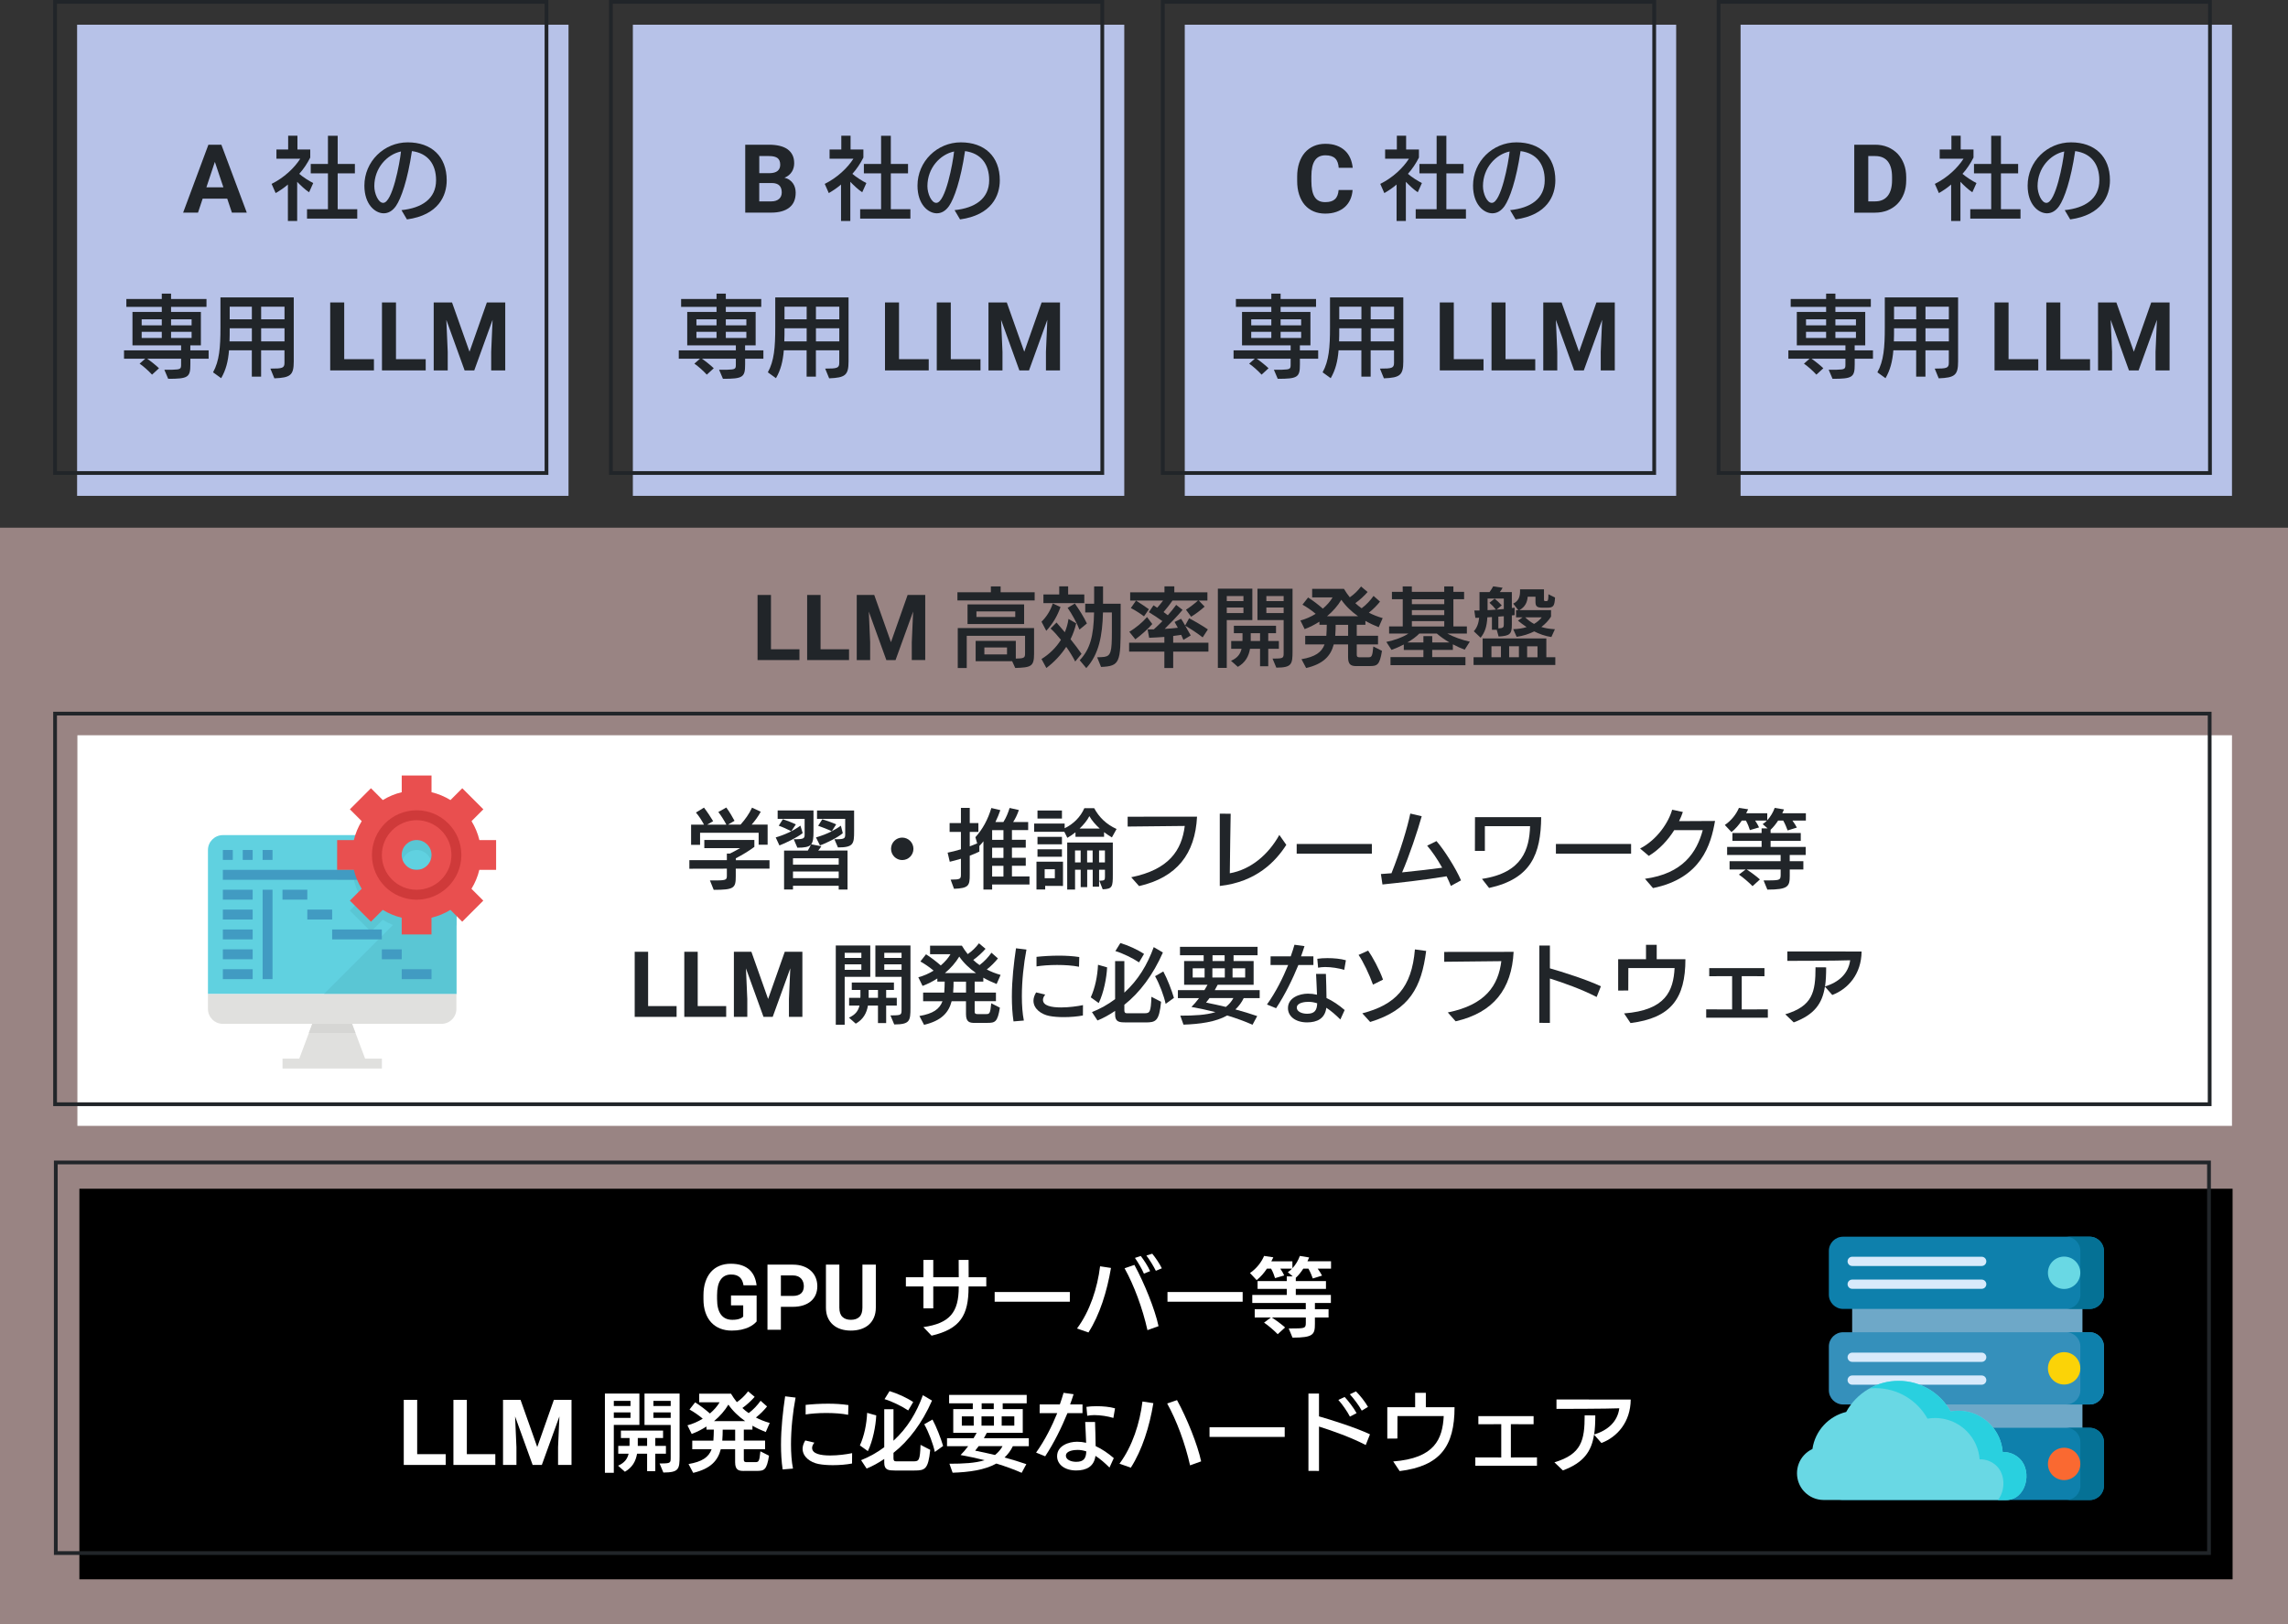 <?xml version="1.0" encoding="UTF-8"?>
<svg id="a" data-name="レイヤー 1" xmlns="http://www.w3.org/2000/svg" width="609" height="432.5" viewBox="0 0 609 432.5">
  <rect x="0" y="0" width="609" height="432.5" fill="#333333" stroke="none"/>
  <defs>
    <style>
      .b {
        fill: #60d1e0;
      }

      .c {
        fill: #fff;
      }

      .d {
        fill: #d6d6d4;
      }

      .e {
        fill: #212529;
      }

      .f {
        fill: none;
        stroke: #212529;
        stroke-miterlimit: 10;
      }

      .g {
        fill: #b7c2e8;
      }

      .h {
        fill: #d8eafb;
      }

      .i {
        fill: #5ac6d4;
      }

      .j {
        fill: #69d8e4;
      }

      .k {
        fill: #057195;
      }

      .l {
        fill: #fbd307;
      }

      .m {
        fill: #29d0df;
      }

      .n {
        fill: #cf3a3a;
      }

      .o {
        fill: #419bc2;
      }

      .p {
        fill: #3590bb;
      }

      .q {
        fill: #fa6931;
      }

      .r {
        fill: #0e80ac;
      }

      .s {
        fill: #e0e0de;
      }

      .t {
        fill: #e94f4f;
      }

      .u {
        fill: #ffd6d4;
        opacity: .5;
      }

      .v {
        fill: #6ea8c8;
      }
    </style>
  </defs>
  <rect class="u" y="140.5" width="609" height="292"/>
  <rect x="21.13" y="316.5" width="573.12" height="104"/>
  <rect class="f" x="14.85" y="309.5" width="573.12" height="104"/>
  <rect class="c" x="20.6" y="195.76" width="573.49" height="104"/>
  <rect class="f" x="14.66" y="190" width="573.49" height="104"/>
  <rect class="g" x="20.52" y="6.58" width="130.8" height="125.44"/>
  <rect class="f" x="14.66" y=".5" width="130.8" height="125.44"/>
  <rect class="g" x="168.45" y="6.58" width="130.8" height="125.44"/>
  <rect class="f" x="162.6" y=".5" width="130.8" height="125.44"/>
  <rect class="g" x="315.35" y="6.58" width="130.8" height="125.44"/>
  <rect class="f" x="309.5" y=".5" width="130.8" height="125.44"/>
  <rect class="g" x="463.29" y="6.58" width="130.8" height="125.44"/>
  <rect class="f" x="457.43" y=".5" width="130.8" height="125.44"/>
  <g>
    <path class="e" d="M60.47,52.89h-6.53l-1.24,3.73h-3.96l6.73-18.09h3.45l6.77,18.09h-3.96l-1.25-3.73Zm-5.53-3.02h4.52l-2.27-6.77-2.25,6.77Z"/>
    <path class="e" d="M76.63,58.83v-9.7c-1.03,.89-2.06,1.58-3.26,2.28l-1.08-2.45c3.31-1.63,6.07-4.25,7.63-6.7h-6.34v-2.45h3.12v-3.67h2.47v3.67h3.41v2.14c-.79,1.56-1.75,3.02-2.93,4.34,1.1,.94,2.59,1.87,3.72,2.45l-1.1,2.45c-1.06-.7-2.23-1.8-3.17-2.78v10.42h-2.47Zm5.09-.62v-2.5h5.57v-9.55h-4.58v-2.5h4.58v-7.51h2.59v7.51h4.58v2.5h-4.58v9.55h5.21v2.5h-13.37Z"/>
    <path class="e" d="M106.85,55.95c5.42-.55,9.22-3.02,9.22-7.97,0-4.25-2.16-7.18-6.43-7.75-1.15,7.78-2.9,12.67-4.25,14.62-.91,1.3-2.02,1.94-3.26,1.94-2.26,0-5.14-2.33-5.14-7.37,0-6.43,5.23-11.52,11.54-11.52s10.37,3.74,10.37,10.1c0,4.08-2.16,9.26-10.58,10.42l-1.46-2.47Zm-4.85-1.94c2.45,0,4.42-10.66,4.73-13.68-3.72,.79-7.1,4.39-7.1,9.24,0,1.99,1.08,4.44,2.33,4.44h.05Z"/>
    <path class="e" d="M50.67,95.5v1.54c0,3.41-.6,3.82-5.9,3.82l-1.03-2.42h2.16c2.18-.05,2.3-.24,2.3-1.37v-1.56h-9.02c1.1,.77,2.38,1.8,3.14,2.54l-1.85,1.7c-.98-1.06-2.23-2.18-3.31-2.93l1.51-1.32h-5.66v-2.21h15.19v-1.34h-12.94v-8.9h7.8v-1.34h-9.43v-2.11h9.43v-1.42h2.47v1.42h9.43v2.11h-9.43v1.34h7.94v8.9h-2.81v1.34h4.87v2.21h-4.87Zm-7.61-10.49h-5.35v1.61h5.35v-1.61Zm0,3.34h-5.35v1.63h5.35v-1.63Zm7.94-3.34h-5.47v1.61h5.47v-1.61Zm0,3.34h-5.47v1.63h5.47v-1.63Z"/>
    <path class="e" d="M71.98,98.14c3.12,0,3.74-.12,3.74-1.51v-3.36h-6.22v7.01h-2.47v-7.01h-6.07c-.24,2.93-.82,5.23-2.09,7.42l-2.16-1.56c1.68-3.05,1.97-6.6,1.97-11.98v-7.97h19.51v17.04c0,3.67-.86,4.34-5.16,4.51l-1.06-2.59Zm-4.94-10.73h-5.9c0,1.25,0,2.4-.05,3.48h5.95v-3.48Zm0-5.76h-5.9v3.36h5.9v-3.36Zm8.69,0h-6.22v3.36h6.22v-3.36Zm0,5.76h-6.22v3.48h6.22v-3.48Z"/>
    <path class="e" d="M91.62,95.63h7.91v2.99h-11.64v-18.09h3.73v15.09Z"/>
    <path class="e" d="M105.4,95.63h7.91v2.99h-11.64v-18.09h3.73v15.09Z"/>
    <path class="e" d="M120.32,80.53l4.65,13.12,4.62-13.12h4.89v18.09h-3.74v-4.94l.37-8.53-4.88,13.48h-2.56l-4.87-13.47,.37,8.52v4.94h-3.73v-18.09h4.87Z"/>
  </g>
  <g>
    <path class="e" d="M493.55,56.62v-18.09h5.56c1.22,0,2.33,.21,3.35,.63,1.01,.42,1.88,1.01,2.61,1.76,.72,.76,1.29,1.67,1.7,2.73,.41,1.06,.61,2.24,.61,3.53v.82c0,1.29-.2,2.47-.6,3.52-.4,1.06-.97,1.96-1.7,2.72-.73,.76-1.61,1.34-2.63,1.76-1.02,.41-2.14,.62-3.37,.62h-5.53Zm3.73-15.07v12.07h1.8c1.47,0,2.6-.49,3.37-1.46,.77-.97,1.16-2.36,1.16-4.17v-.84c0-1.84-.38-3.23-1.14-4.18s-1.88-1.42-3.34-1.42h-1.84Z"/>
    <path class="e" d="M519.34,58.83v-9.7c-1.03,.89-2.06,1.58-3.26,2.28l-1.08-2.45c3.31-1.63,6.07-4.25,7.63-6.7h-6.34v-2.45h3.12v-3.67h2.47v3.67h3.41v2.14c-.79,1.56-1.75,3.02-2.93,4.34,1.1,.94,2.59,1.87,3.72,2.45l-1.1,2.45c-1.06-.7-2.23-1.8-3.17-2.78v10.42h-2.47Zm5.09-.62v-2.5h5.57v-9.55h-4.58v-2.5h4.58v-7.51h2.59v7.51h4.58v2.5h-4.58v9.55h5.21v2.5h-13.37Z"/>
    <path class="e" d="M549.56,55.95c5.42-.55,9.22-3.02,9.22-7.97,0-4.25-2.16-7.18-6.43-7.75-1.15,7.78-2.9,12.67-4.25,14.62-.91,1.3-2.02,1.94-3.26,1.94-2.26,0-5.14-2.33-5.14-7.37,0-6.43,5.23-11.52,11.54-11.52s10.37,3.74,10.37,10.1c0,4.08-2.16,9.26-10.58,10.42l-1.46-2.47Zm-4.85-1.94c2.45,0,4.42-10.66,4.73-13.68-3.72,.79-7.1,4.39-7.1,9.24,0,1.99,1.08,4.44,2.33,4.44h.05Z"/>
    <path class="e" d="M493.67,95.5v1.54c0,3.41-.6,3.82-5.9,3.82l-1.03-2.42h2.16c2.18-.05,2.3-.24,2.3-1.37v-1.56h-9.02c1.1,.77,2.38,1.8,3.14,2.54l-1.85,1.7c-.98-1.06-2.23-2.18-3.31-2.93l1.51-1.32h-5.66v-2.21h15.19v-1.34h-12.94v-8.9h7.8v-1.34h-9.43v-2.11h9.43v-1.42h2.47v1.42h9.43v2.11h-9.43v1.34h7.94v8.9h-2.81v1.34h4.87v2.21h-4.87Zm-7.61-10.49h-5.35v1.61h5.35v-1.61Zm0,3.34h-5.35v1.63h5.35v-1.63Zm7.94-3.34h-5.47v1.61h5.47v-1.61Zm0,3.34h-5.47v1.63h5.47v-1.63Z"/>
    <path class="e" d="M514.98,98.14c3.12,0,3.74-.12,3.74-1.51v-3.36h-6.22v7.01h-2.47v-7.01h-6.07c-.24,2.93-.82,5.23-2.09,7.42l-2.16-1.56c1.68-3.05,1.97-6.6,1.97-11.98v-7.97h19.51v17.04c0,3.67-.86,4.34-5.16,4.51l-1.06-2.59Zm-4.94-10.73h-5.9c0,1.25,0,2.4-.05,3.48h5.95v-3.48Zm0-5.76h-5.9v3.36h5.9v-3.36Zm8.69,0h-6.22v3.36h6.22v-3.36Zm0,5.76h-6.22v3.48h6.22v-3.48Z"/>
    <path class="e" d="M534.62,95.63h7.91v2.99h-11.64v-18.09h3.73v15.09Z"/>
    <path class="e" d="M548.4,95.63h7.91v2.99h-11.64v-18.09h3.73v15.09Z"/>
    <path class="e" d="M563.32,80.53l4.65,13.12,4.62-13.12h4.89v18.09h-3.74v-4.94l.37-8.53-4.88,13.48h-2.56l-4.87-13.47,.37,8.52v4.94h-3.73v-18.09h4.87Z"/>
  </g>
  <g>
    <path class="e" d="M360.02,50.6c-.07,.92-.27,1.76-.62,2.53-.35,.77-.83,1.43-1.44,1.98-.61,.55-1.36,.98-2.23,1.29-.87,.31-1.87,.47-2.99,.47s-2.2-.2-3.12-.6c-.92-.4-1.71-.98-2.35-1.73-.64-.75-1.13-1.67-1.48-2.74s-.52-2.28-.52-3.61v-1.19c0-1.33,.18-2.54,.53-3.61,.36-1.08,.86-1.99,1.51-2.75,.65-.75,1.44-1.33,2.37-1.74,.93-.41,1.96-.61,3.11-.61s2.12,.16,2.99,.48c.87,.32,1.6,.76,2.21,1.33s1.08,1.24,1.42,2.03c.34,.78,.55,1.63,.65,2.55h-3.73c-.04-.54-.13-1.01-.28-1.43s-.35-.76-.63-1.04c-.27-.28-.62-.49-1.06-.64-.43-.14-.95-.22-1.57-.22-1.26,0-2.2,.46-2.81,1.37-.62,.92-.93,2.33-.93,4.25v1.22c0,.94,.07,1.76,.21,2.46,.14,.7,.35,1.29,.65,1.76,.29,.47,.67,.83,1.14,1.06,.47,.24,1.03,.35,1.7,.35,.59,0,1.1-.07,1.52-.2,.43-.13,.78-.33,1.07-.6,.29-.27,.51-.61,.66-1.01,.16-.41,.26-.88,.3-1.42h3.73Z"/>
    <path class="e" d="M371.73,58.83v-9.7c-1.03,.89-2.06,1.58-3.26,2.28l-1.08-2.45c3.31-1.63,6.07-4.25,7.63-6.7h-6.34v-2.45h3.12v-3.67h2.47v3.67h3.41v2.14c-.79,1.56-1.75,3.02-2.93,4.34,1.1,.94,2.59,1.87,3.72,2.45l-1.1,2.45c-1.06-.7-2.23-1.8-3.17-2.78v10.42h-2.47Zm5.09-.62v-2.5h5.57v-9.55h-4.58v-2.5h4.58v-7.51h2.59v7.51h4.58v2.5h-4.58v9.55h5.21v2.5h-13.37Z"/>
    <path class="e" d="M401.94,55.95c5.42-.55,9.22-3.02,9.22-7.97,0-4.25-2.16-7.18-6.43-7.75-1.15,7.78-2.9,12.67-4.25,14.62-.91,1.3-2.02,1.94-3.26,1.94-2.26,0-5.14-2.33-5.14-7.37,0-6.43,5.23-11.52,11.54-11.52s10.37,3.74,10.37,10.1c0,4.08-2.16,9.26-10.58,10.42l-1.46-2.47Zm-4.85-1.94c2.45,0,4.42-10.66,4.73-13.68-3.72,.79-7.1,4.39-7.1,9.24,0,1.99,1.08,4.44,2.33,4.44h.05Z"/>
    <path class="e" d="M346,95.5v1.54c0,3.41-.6,3.82-5.9,3.82l-1.03-2.42h2.16c2.18-.05,2.3-.24,2.3-1.37v-1.56h-9.02c1.1,.77,2.38,1.8,3.14,2.54l-1.85,1.7c-.98-1.06-2.23-2.18-3.31-2.93l1.51-1.32h-5.66v-2.21h15.19v-1.34h-12.94v-8.9h7.8v-1.34h-9.43v-2.11h9.43v-1.42h2.47v1.42h9.43v2.11h-9.43v1.34h7.94v8.9h-2.81v1.34h4.87v2.21h-4.87Zm-7.61-10.49h-5.35v1.61h5.35v-1.61Zm0,3.34h-5.35v1.63h5.35v-1.63Zm7.94-3.34h-5.47v1.61h5.47v-1.61Zm0,3.34h-5.47v1.63h5.47v-1.63Z"/>
    <path class="e" d="M367.31,98.14c3.12,0,3.74-.12,3.74-1.51v-3.36h-6.22v7.01h-2.47v-7.01h-6.07c-.24,2.93-.82,5.23-2.09,7.42l-2.16-1.56c1.68-3.05,1.97-6.6,1.97-11.98v-7.97h19.51v17.04c0,3.67-.86,4.34-5.16,4.51l-1.06-2.59Zm-4.94-10.73h-5.9c0,1.25,0,2.4-.05,3.48h5.95v-3.48Zm0-5.76h-5.9v3.36h5.9v-3.36Zm8.69,0h-6.22v3.36h6.22v-3.36Zm0,5.76h-6.22v3.48h6.22v-3.48Z"/>
    <path class="e" d="M386.96,95.63h7.91v2.99h-11.64v-18.09h3.73v15.09Z"/>
    <path class="e" d="M400.73,95.63h7.91v2.99h-11.64v-18.09h3.73v15.09Z"/>
    <path class="e" d="M415.65,80.53l4.65,13.12,4.62-13.12h4.89v18.09h-3.74v-4.94l.37-8.53-4.88,13.48h-2.56l-4.87-13.47,.37,8.52v4.94h-3.73v-18.09h4.87Z"/>
  </g>
  <g>
    <path class="e" d="M198.36,56.62v-18.09h6.33c1.05,0,1.99,.1,2.82,.3,.83,.2,1.53,.5,2.11,.91s1.01,.93,1.32,1.55,.45,1.35,.45,2.2c0,.41-.05,.81-.16,1.19-.1,.38-.26,.74-.47,1.07-.21,.33-.48,.63-.8,.9-.32,.27-.71,.49-1.16,.66,.53,.13,.98,.33,1.36,.6,.38,.27,.69,.58,.93,.94,.24,.36,.42,.74,.53,1.16,.11,.42,.17,.85,.17,1.29,0,1.75-.56,3.08-1.7,3.97-1.13,.89-2.74,1.34-4.83,1.34h-6.92Zm3.73-10.51h2.76c.95-.02,1.66-.22,2.12-.6,.46-.38,.7-.93,.7-1.65,0-.82-.24-1.41-.71-1.77s-1.23-.54-2.25-.54h-2.61v4.56Zm0,2.63v4.88h3.19c.48,0,.89-.06,1.24-.18s.64-.29,.87-.5,.4-.46,.52-.75c.11-.29,.17-.6,.17-.94,0-.39-.05-.74-.15-1.05-.1-.31-.25-.58-.47-.8-.21-.22-.49-.39-.83-.5-.34-.12-.75-.17-1.22-.17h-3.33Z"/>
    <path class="e" d="M223.86,58.83v-9.7c-1.03,.89-2.06,1.58-3.26,2.28l-1.08-2.45c3.31-1.63,6.07-4.25,7.63-6.7h-6.34v-2.45h3.12v-3.67h2.47v3.67h3.41v2.14c-.79,1.56-1.75,3.02-2.93,4.34,1.1,.94,2.59,1.87,3.72,2.45l-1.1,2.45c-1.06-.7-2.23-1.8-3.17-2.78v10.42h-2.47Zm5.09-.62v-2.5h5.57v-9.55h-4.58v-2.5h4.58v-7.51h2.59v7.51h4.58v2.5h-4.58v9.55h5.21v2.5h-13.37Z"/>
    <path class="e" d="M254.07,55.95c5.42-.55,9.22-3.02,9.22-7.97,0-4.25-2.16-7.18-6.43-7.75-1.15,7.78-2.9,12.67-4.25,14.62-.91,1.3-2.02,1.94-3.26,1.94-2.26,0-5.14-2.33-5.14-7.37,0-6.43,5.23-11.52,11.54-11.52s10.37,3.74,10.37,10.1c0,4.08-2.16,9.26-10.58,10.42l-1.46-2.47Zm-4.85-1.94c2.45,0,4.42-10.66,4.73-13.68-3.72,.79-7.1,4.39-7.1,9.24,0,1.99,1.08,4.44,2.33,4.44h.05Z"/>
    <path class="e" d="M198.33,95.5v1.54c0,3.41-.6,3.82-5.9,3.82l-1.03-2.42h2.16c2.18-.05,2.3-.24,2.3-1.37v-1.56h-9.02c1.1,.77,2.38,1.8,3.14,2.54l-1.85,1.7c-.98-1.06-2.23-2.18-3.31-2.93l1.51-1.32h-5.66v-2.21h15.19v-1.34h-12.94v-8.9h7.8v-1.34h-9.43v-2.11h9.43v-1.42h2.47v1.42h9.43v2.11h-9.43v1.34h7.94v8.9h-2.81v1.34h4.87v2.21h-4.87Zm-7.61-10.49h-5.35v1.61h5.35v-1.61Zm0,3.34h-5.35v1.63h5.35v-1.63Zm7.94-3.34h-5.47v1.61h5.47v-1.61Zm0,3.34h-5.47v1.63h5.47v-1.63Z"/>
    <path class="e" d="M219.65,98.14c3.12,0,3.74-.12,3.74-1.51v-3.36h-6.22v7.01h-2.47v-7.01h-6.07c-.24,2.93-.82,5.23-2.09,7.42l-2.16-1.56c1.68-3.05,1.97-6.6,1.97-11.98v-7.97h19.51v17.04c0,3.67-.86,4.34-5.16,4.51l-1.06-2.59Zm-4.94-10.73h-5.9c0,1.25,0,2.4-.05,3.48h5.95v-3.48Zm0-5.76h-5.9v3.36h5.9v-3.36Zm8.69,0h-6.22v3.36h6.22v-3.36Zm0,5.76h-6.22v3.48h6.22v-3.48Z"/>
    <path class="e" d="M239.29,95.63h7.91v2.99h-11.64v-18.09h3.73v15.09Z"/>
    <path class="e" d="M253.07,95.63h7.91v2.99h-11.64v-18.09h3.73v15.09Z"/>
    <path class="e" d="M267.98,80.53l4.65,13.12,4.62-13.12h4.89v18.09h-3.74v-4.94l.37-8.53-4.88,13.48h-2.56l-4.87-13.47,.37,8.52v4.94h-3.73v-18.09h4.87Z"/>
  </g>
  <g>
    <path class="c" d="M201.39,351.84c-.21,.25-.49,.51-.85,.79-.36,.28-.81,.54-1.34,.79-.54,.24-1.18,.44-1.91,.61-.73,.16-1.58,.24-2.53,.24-1.12,0-2.14-.18-3.07-.55s-1.72-.91-2.38-1.62c-.66-.71-1.17-1.59-1.53-2.63s-.54-2.23-.54-3.57v-1.02c0-1.34,.17-2.53,.52-3.58,.35-1.04,.83-1.92,1.46-2.64,.63-.71,1.39-1.26,2.29-1.63,.9-.37,1.89-.56,2.99-.56s2.1,.14,2.92,.42c.82,.28,1.51,.68,2.06,1.18,.55,.51,.98,1.12,1.29,1.82,.31,.71,.51,1.48,.61,2.32h-3.48c-.07-.44-.18-.83-.33-1.18-.15-.35-.36-.66-.62-.91s-.59-.44-.97-.58-.84-.2-1.38-.2c-1.22,0-2.15,.46-2.79,1.39-.64,.92-.95,2.3-.95,4.11v1.05c0,1.82,.35,3.19,1.04,4.12,.69,.93,1.7,1.39,3.04,1.39,.43,0,.8-.03,1.12-.08s.59-.12,.82-.21c.23-.08,.42-.17,.57-.27,.15-.1,.27-.2,.37-.29v-2.99h-3.25v-2.63h6.82v6.92Z"/>
    <path class="c" d="M207.85,347.93v6.11h-3.57v-17.33h6.76c1.02,0,1.94,.14,2.74,.43,.81,.29,1.49,.68,2.05,1.2,.56,.51,.99,1.12,1.28,1.82,.29,.7,.44,1.47,.44,2.29s-.15,1.6-.44,2.27c-.29,.67-.72,1.25-1.28,1.73-.56,.48-1.24,.84-2.05,1.1s-1.72,.39-2.74,.39h-3.19Zm0-2.89h3.19c.51,0,.95-.06,1.32-.19s.67-.3,.91-.53c.23-.23,.41-.5,.52-.82s.17-.66,.17-1.04-.06-.73-.17-1.08c-.11-.34-.28-.65-.52-.92-.23-.27-.54-.48-.91-.64-.37-.16-.81-.24-1.32-.24h-3.19v5.44Z"/>
    <path class="c" d="M233.12,336.7v11.44c0,1-.17,1.88-.5,2.65-.33,.77-.79,1.41-1.38,1.92-.59,.52-1.29,.9-2.1,1.17-.81,.26-1.7,.39-2.66,.39s-1.86-.13-2.67-.39c-.81-.26-1.51-.65-2.1-1.17-.59-.52-1.05-1.16-1.38-1.92s-.49-1.65-.49-2.65v-11.44h3.57v11.44c0,1.13,.27,1.96,.82,2.48,.54,.52,1.29,.78,2.26,.78s1.72-.26,2.26-.78c.54-.52,.8-1.35,.8-2.48v-11.44h3.58Z"/>
    <path class="c" d="M257.8,342.51v.23c0,7.41-2.16,11.09-9.84,12.88l-2.18-2.28c7.01-1.01,9.41-3.91,9.41-10.65v-.18h-6.78v5.84h-2.62v-5.84h-4.67v-2.44h4.67v-4.62h2.62v4.62h6.78c0-1.4-.02-2.94-.02-4.62h2.64c0,.41,.02,4,.02,4.62h4.69v2.44h-4.72Z"/>
    <path class="c" d="M264.75,346.58v-2.58h20.01v2.58h-20.01Z"/>
    <path class="c" d="M286.67,353.71c3.43-4.58,5.45-10.83,6.14-16.56l2.9,.44c-1.04,6.21-2.99,12.49-6,17.18l-3.04-1.06Zm18.75,.44c-1.31-5.87-3.59-11.98-6.09-16.47l2.62-.9c2.64,4.85,5.47,11.84,6.42,16.31l-2.94,1.06Zm-.94-15.04c-.53-1.27-1.61-3.08-2.39-4.19l1.56-.51c.76,.99,1.91,2.71,2.48,4.03l-1.66,.67Zm3.17-.76c-.6-1.22-1.61-2.88-2.51-4.07l1.56-.48c.85,1.04,1.96,2.65,2.55,3.89l-1.61,.67Z"/>
    <path class="c" d="M310.75,346.58v-2.58h20.01v2.58h-20.01Z"/>
    <path class="c" d="M349.99,350.79v1.66c0,2.85-.39,3.7-5.96,3.7l-1.01-2.44c.21,0,1.7-.02,1.86-.02,2.55-.02,2.67-.21,2.69-1.5v-1.4h-9.04c1.04,.67,2.67,1.86,3.52,2.65l-1.96,1.79c-.94-.97-2.51-2.32-3.63-3.08l1.79-1.36h-4.28v-2.21h13.59v-1.66h-14.24v-2.14h9.18v-1.61h-7.77v-2.09h7.77v-1.24h1.59l-1.31-1.13c.41-.25,.78-.57,1.13-.94h-3.13c.44,.62,.8,1.31,1.04,1.82l-2.44,.71c-.21-.71-.57-1.68-1.06-2.53h-1.1c-.76,1.15-1.68,2.23-2.74,3.06l-1.77-1.89c1.77-1.2,3.08-2.94,3.75-4.55l2.46,.37-.53,1.06h5.61v1.86c.92-.99,1.59-2.19,1.98-3.29l2.48,.41-.46,1.01h6.28v1.96h-3.56c.46,.62,.9,1.33,1.17,1.86l-2.46,.76c-.28-.76-.67-1.75-1.17-2.62h-1.36c-.6,.92-1.26,1.77-2,2.44v.87h8.03v2.09h-8.03v1.61h9.34v2.14h-4.25v1.66h3.63v2.21h-3.63Z"/>
    <path class="c" d="M111.05,387.17h7.58v2.87h-11.16v-17.33h3.57v14.46Z"/>
    <path class="c" d="M124.26,387.17h7.58v2.87h-11.15v-17.33h3.57v14.46Z"/>
    <path class="c" d="M138.55,372.7l4.45,12.57,4.43-12.57h4.69v17.33h-3.58v-4.74l.36-8.18-4.68,12.92h-2.45l-4.67-12.91,.36,8.17v4.74h-3.57v-17.33h4.67Z"/>
    <path class="c" d="M161.01,392.13v-21.09h9.18v8.35h-6.81v12.74h-2.37Zm6.81-19.14h-4.44v1.36h4.44v-1.36Zm0,3.06h-4.44v1.47h4.44v-1.47Zm4.42,15.64v-4.65h-2.67c-.35,2.02-1.24,3.66-3.24,4.81l-1.82-1.61c1.7-.74,2.48-1.79,2.81-3.2h-2.76v-2.07h2.99c.02-.14,.02-.3,.02-.46v-1.63h-2.3v-1.98h11.22v1.98h-2.07v2.09h2.83v2.07h-2.83v4.65h-2.18Zm0-8.81h-2.48v2.09h2.48v-2.09Zm3.31,6.76h.67c2.25-.02,2.3-.18,2.3-1.56v-8.69h-6.97v-8.35h9.34v16.56c0,3.57-.18,4.44-4.32,4.46l-1.01-2.42Zm2.97-16.65h-4.6v1.36h4.6v-1.36Zm0,3.06h-4.6v1.47h4.6v-1.47Z"/>
    <path class="c" d="M198.04,391.64c-1.31,0-2.37-.14-2.37-2.32v-3.45h-3.82c-.78,3.04-2.74,5.2-7.34,6.28l-1.24-2.35c3.63-.62,5.36-1.82,6.14-3.93h-5.15v-2.3h5.61l.02-.12c.07-.92,.09-1.84,.11-2.81h-1.96v-.83c-1.22,.78-2.53,1.45-3.93,1.98l-1.13-2.3c1.47-.39,2.85-1.01,4.07-1.77-1.1-.94-2.42-1.82-3.52-2.44l1.5-1.91c1.33,.85,2.69,1.89,3.93,2.97,1.13-.97,2.02-2,2.58-2.99h-5.43v-2.28h8.46c.46,.78,.99,1.54,1.56,2.25,1.15-.78,2.16-1.77,2.99-2.88l1.75,1.47c-.87,.99-2.07,2.12-3.27,2.97,.51,.48,1.06,.94,1.68,1.36,1.29-.97,2.32-2.09,3.17-3.29l1.72,1.52c-.8,.99-1.82,2.05-2.97,2.94,1.08,.57,2.3,1.06,3.68,1.45l-1.06,2.42c-1.22-.48-2.42-1.04-3.54-1.68v1.04h-2.3v2.92h5.66v2.3h-5.66v2.76c0,.64,.37,.67,.78,.67h2.25c.9,0,1.13-.09,1.38-2.88l2.3,1.17c-.62,3.86-1.29,4.05-3.36,4.05h-3.33Zm.3-13.27c-1.79-1.26-3.33-2.74-4.46-4.39-.97,1.61-2.25,3.08-3.82,4.39h8.28Zm-2.67,2.28h-3.31c0,.87-.02,1.72-.09,2.6,0,.12-.02,.23-.02,.32h3.43v-2.92Z"/>
    <path class="c" d="M208.32,391.25c-.32-2.14-.44-4.37-.44-6.58,0-4.53,.53-9.04,1.1-12.9l2.78,.34c-.74,3.84-1.22,8.35-1.22,12.44,0,2.39,.16,4.6,.53,6.46l-2.76,.23Zm18.47-1.59c-1.45,.28-3.29,.44-5.08,.44-1.38,0-2.76-.09-3.89-.32-2.07-.41-4.19-1.86-4.19-4.05,0-.67,.23-1.43,.71-2.21l2.42,.58c-.37,.46-.6,.94-.6,1.4,0,1.59,2.3,2.02,4.81,2.02,2.05,0,4.32-.3,5.84-.62l-.02,2.76Zm-1.04-12.97c-1.63-.34-3.77-.48-5.84-.48s-4.12,.16-5.47,.39v-2.55c1.68-.18,3.79-.32,6-.32,1.82,0,3.68,.11,5.38,.37l-.07,2.6Z"/>
    <path class="c" d="M228.88,384.84c1.15-2.53,1.79-5.63,1.93-8.67l2.42,.69c-.12,2.74-.9,6.79-2.23,9.5l-2.12-1.52Zm9.29,6.67c-1.68,0-2.81-.09-2.81-2.09v-.97c-1.63,1.1-3.22,1.96-4.69,2.55l-1.47-2.23c2.18-.87,4.25-2.02,6.16-3.45v-10.12h2.46v8.39c3.7-3.38,6.12-7.43,7.82-12.12l2.44,1.43c-2.6,5.93-6.16,10.69-10.26,13.92v1.45c0,.62,.21,.81,.74,.81h4.6c1.43,0,1.72-.25,1.86-4.39l2.58,1.33c-.53,5.2-1.4,5.5-4.21,5.5h-5.22Zm3.57-15.98c-1.61-1.08-4.35-2.44-6.3-3.01l1.33-2.14c2.05,.62,4.44,1.68,6.3,2.9l-1.33,2.25Zm7.08,11.04c-.44-2.09-1.59-5.18-2.81-7.36l2.19-1.26c1.08,2.02,2.21,4.92,2.83,7.04l-2.21,1.59Z"/>
    <path class="c" d="M271.92,392.13c-1.93-.85-4.21-1.7-6.72-2.46-3.11,1.73-7.29,2.3-11.64,2.44l-.85-2.39c3.68,0,6.88-.16,9.36-.94-2.05-.53-4.23-.99-6.39-1.38,.71-.71,1.4-1.52,2.02-2.35h-5.63v-2.12h7.06c.32-.51,.6-1.01,.83-1.43h-6.23v-6.33h5.2v-1.54h-6.3v-2.23h20.65v2.23h-6.39v1.54h5.34v6.33h-9.57c-.23,.46-.51,.94-.78,1.43h11.96v2.12h-4.25c-.53,1.13-1.31,2.16-2.21,3.01,1.98,.53,4,1.15,5.8,1.77l-1.24,2.3Zm-12.74-15.02h-3.17v2.46h3.17v-2.46Zm1.31,7.93l-.92,1.2c1.63,.32,3.43,.71,5.27,1.15,.85-.67,1.54-1.47,2-2.35h-6.35Zm4.07-7.93h-3.31v2.46h3.31v-2.46Zm-.05-3.47h-3.22v1.54h3.22v-1.54Zm5.47,3.47h-3.36v2.46h3.36v-2.46Z"/>
    <path class="c" d="M275.78,386.75c2.37-3.31,4.25-7.11,5.63-10.51h-4.69l.02-2.32h5.36c.41-1.1,.71-2.16,.99-3.08l2.67,.37c-.28,.85-.57,1.77-.92,2.71h3.29v2.32h-4c-1.54,3.75-3.54,7.89-5.93,11.5l-2.42-.99Zm19.53,3.98c-1.24-1.22-2.46-2.3-3.73-3.11-.37,2.88-2.46,3.89-5.13,3.89-3.04,0-5.08-1.59-5.08-3.79,0-2.81,3.1-3.86,5.31-3.86,.83,0,1.61,.09,2.42,.28-.05-1.75-.18-3.77-.25-5.54h2.62c.07,2.07,.14,4.28,.16,6.42,1.68,.78,3.31,1.89,4.83,3.2l-1.15,2.53Zm-8.49-4.69c-.76,0-3.11,.14-3.11,1.56,0,.99,1.27,1.61,2.74,1.61,2.02,0,2.62-.92,2.69-2.78-.76-.25-1.52-.39-2.32-.39Zm9.54-8.51c-1.52-.46-3.43-.76-5.08-.76-.69,0-1.33,.07-1.89,.18l-.21-2.37c.74-.12,1.7-.18,2.71-.18,1.66,0,3.5,.16,4.9,.57l-.44,2.55Z"/>
    <path class="c" d="M297.97,389.71c3.43-4.58,5.43-10.83,6.12-16.56l2.9,.44c-1.01,6.21-2.99,12.49-6,17.18l-3.01-1.06Zm18.79,.44c-1.31-5.87-3.59-11.98-6.09-16.47l2.62-.9c2.65,4.85,5.47,11.84,6.42,16.31l-2.94,1.06Z"/>
    <path class="c" d="M321.94,382.58v-2.58h20.01v2.58h-20.01Z"/>
    <path class="c" d="M363.52,384.74c-3.89-2.02-8.72-3.75-12.44-4.92v11.82l-2.81-.02v-20.58h2.81v6.07c3.08,.87,9.94,3.04,13.57,4.78l-1.13,2.85Zm-4.21-7.57c-.71-1.4-2.16-3.45-3.08-4.44l1.68-.78c.87,.92,2.46,2.94,3.17,4.3l-1.77,.92Zm3.15-1.59c-.71-1.33-2.14-3.24-3.17-4.35l1.63-.78c.94,.92,2.46,2.78,3.2,4.14l-1.66,.99Z"/>
    <path class="c" d="M370.82,389.11c11.11-.85,13.13-6,13.46-12.08h-12.31l-.02,5.98-2.69,.02v-8.35h7.41v-3.84h2.85v3.84h7.64c0,10.46-3.86,15.66-14.61,17l-1.72-2.58Z"/>
    <path class="c" d="M392.69,390.26v-2.23l6.9,.02v-8.86l-6.09,.02v-2.16h14.7v2.16l-6.05-.02v8.86l6.95-.02v2.23h-16.4Z"/>
    <path class="c" d="M424.29,381.98c-.69,4.48-2.78,7.47-8.3,9.52l-2.25-2.16c7.25-2.16,8.05-5.86,8.05-12.51l2.83,.02c0,1.89-.07,3.56-.3,5.08,3.56-1.08,6.21-3.33,6.69-6.97-3.27,.14-15.02,.16-16.72,.16v-2.51l19.76,.02c-.05,6-3.59,9.98-7.8,11.57l-1.96-2.23Z"/>
  </g>
  <g>
    <path class="e" d="M195.84,231.29v2c0,3.15-.41,3.63-5.87,3.63l-1.01-2.51h1.89c2.58-.02,2.62-.25,2.62-1.4v-1.73l-9.98,.02v-2.28h9.98v-1.75h.81c.92-.46,1.95-1.01,2.71-1.45h-9.52v-2.18h13.32v1.84c-1.43,1.08-3.24,2.16-4.94,3.04v.51h8.97v2.25h-8.97Zm6.09-6.37v-3.2h-15.59v3.22h-2.39v-5.38h3.43c-.53-1.04-1.36-2.32-2.14-3.22l2.14-1.31c.85,1.08,1.91,2.71,2.44,3.61l-1.59,.92h5.11c-.51-.97-1.36-2.37-2.14-3.36l2.12-1.2c.87,1.17,1.77,2.74,2.19,3.54l-1.73,1.01h3.33c1.22-1.36,2.3-2.85,3.06-4.51l2.32,1.08c-.67,1.27-1.59,2.48-2.42,3.43h4.25v5.36h-2.39Z"/>
    <path class="e" d="M213.65,221.81c-1.33,1.1-4.55,2.67-6.19,3.29l-.99-2.14c2.21-.62,4.71-1.75,6.58-3.13l.6,1.98Zm9.59,15.02v-.99h-12.17v.99h-2.37v-10.37h6.32c.35-.58,.64-1.15,.83-1.59-.57,.62-1.66,.83-3.61,.83l-.97-2.25h.32c2.46,0,2.58-.28,2.58-1.29v-4.14h-7.18v-2.23h9.54v5.57c0,1.68-.09,2.76-.62,3.43l2.71,.53c-.23,.39-.55,.78-.83,1.15l7.8-.02v10.4h-2.37Zm-12.63-15.52c-1.01-.53-2.35-1.13-3.33-1.47l1.1-1.72c.99,.32,2.53,.92,3.45,1.38l-1.22,1.82Zm12.63,7.2h-12.17v1.7h12.17v-1.7Zm0,3.52h-12.17v1.77h12.17v-1.77Zm1.08-10.19c-1.26,1.1-4.42,2.69-6.07,3.24l-1.06-2.12c1.38-.39,2.85-.94,4.21-1.63-1.03-.51-2.53-1.08-3.63-1.47l1.1-1.73c1.17,.35,2.69,.9,3.7,1.36l-1.17,1.82c.85-.44,1.68-.92,2.42-1.47l.51,2Zm-2.23,1.61h.53c2.32,0,2.35-.32,2.35-1.43v-4h-7.5v-2.23h9.87v5.54c0,3.33-.14,4.3-4.3,4.3l-.94-2.18Z"/>
    <path class="e" d="M240.14,228.99c-1.63,0-2.97-1.33-2.97-2.99s1.33-2.99,2.97-2.99,2.99,1.33,2.99,2.99-1.33,2.99-2.99,2.99Z"/>
    <path class="e" d="M264.08,235.52v1.33h-2.32v-12.86c-.35,.46-.71,.87-1.08,1.24v1.5h.02c-.78,.37-1.66,.76-2.58,1.1v5.04c0,2.9-.23,3.63-4.19,3.77l-.9-2.44c2.65-.02,2.74-.16,2.74-1.47v-4.09c-1.06,.32-2.09,.6-2.97,.8l-.57-2.42c1.06-.21,2.28-.51,3.54-.9v-4.62h-3.01v-2.35h3.01v-4.05h2.35v4.05h2.3v2.35h-2.3v3.84c.69-.25,1.36-.51,1.98-.78l-.48-1.66c1.93-2.12,3.31-4.65,4.25-7.77l2.39,.57c-.34,1.01-.78,2.09-1.31,3.17h2.12c.74-1.15,1.27-2.48,1.66-3.75l2.46,.55c-.37,1.13-.94,2.32-1.52,3.2h4v2.14h-4.32v2.58h3.68v2.09h-3.68v2.71h3.68v2.12h-3.68v2.85h4.67v2.14h-9.94Zm3.01-14.49h-3.01v2.58h3.01v-2.58Zm0,4.67h-3.01v2.71h3.01v-2.71Zm0,4.83h-3.01v2.85h3.01v-2.85Z"/>
    <path class="e" d="M295.96,222.96c-.69-.41-1.4-.87-2.09-1.4v1.24h-7.61v-1.2c-.71,.58-1.45,1.06-2.16,1.47l-.81-1.61h-8.03v-2.18h8.12v1.24c2.3-1.1,4.21-2.97,5.24-5.34h2.62c1.33,2.46,3.24,4.3,5.96,5.54l-1.24,2.23Zm-17.76,12.9v.97h-2.32v-7.41h7.06v6.46l-4.74-.02Zm-2.05-17.92v-2.14h6.51v2.14h-6.51Zm0,6.85v-1.98h6.51v1.98h-6.51Zm0,3.31v-1.98h6.51v1.98h-6.51Zm4.62,3.33h-2.71v2.39h2.71v-2.39Zm11.84,3.06c1.4-.02,1.5-.14,1.5-1.08v-1.84h-1.56v4.51h-1.7v-4.51h-1.47v4.62h-1.73v-4.62h-1.5v5.27h-2.09v-12.51h12.14v8.49c0,3.27-.09,3.86-2.69,3.96l-.9-2.28Zm-4.97-8.05h-1.5v3.17h1.5v-3.17Zm5.08-5.84c-1.13-1.01-2.12-2.16-2.76-3.31-.57,1.13-1.52,2.28-2.6,3.31h5.36Zm-1.89,5.84h-1.47v3.17h1.47v-3.17Zm3.27,0h-1.56v3.17h1.56v-3.17Z"/>
    <path class="e" d="M301.09,233.57c10.12-2.05,13.45-7.22,14.26-13.66-4.55,.07-15.2,.16-15.2,.16v-2.62s17.25-.02,18.47-.02c-.51,9.91-5.34,16.17-15.43,18.49l-2.09-2.35Z"/>
    <path class="e" d="M342.38,224.94c-2.83,4.42-7.96,9.87-17.71,10.95v-19.25l2.9,.02c-.02,1.24-.21,11.98-.23,15.85,5.59-.99,10.28-4.97,13.18-10.21l1.86,2.65Z"/>
    <path class="e" d="M345.14,227.29v-2.58h20.01v2.58h-20.01Z"/>
    <path class="e" d="M386.19,235.89c-.32-.85-.74-1.7-1.15-2.58-5.98,1.01-12.93,1.75-17.07,2.18l-.41-2.78c.87-.05,1.79-.11,2.81-.21,2.32-5.77,4.28-12.28,5.01-15.89l3.04,.71c-1.03,3.73-3.36,10.72-5.22,14.95,3.96-.39,8.17-.9,10.67-1.24-1.31-2.35-2.83-4.53-4-5.87l2.48-1.22c1.98,2.23,5.22,7.34,6.53,10.46l-2.69,1.47Z"/>
    <path class="e" d="M394.47,234c10.83-1.61,12.6-8,12.79-14.03h-12.03v6.58h-2.65l.02-8.99h17.62c-.09,9.89-2.71,16.42-13.87,18.86l-1.89-2.42Z"/>
    <path class="e" d="M414.14,227.29v-2.58h20.01v2.58h-20.01Z"/>
    <path class="e" d="M437.83,233.98c10.14-1.38,13.8-7.06,15.39-12.95h-7.59c-1.63,2.6-3.93,5.13-6.76,6.85l-2.32-1.96c4.58-2.37,7.59-6.99,8.53-10.33l2.85,.6c-.25,.78-.6,1.61-1.01,2.44,1.93,0,8.67-.05,9.57-.05-1.08,6.26-3.63,15.27-16.51,17.87l-2.14-2.48Z"/>
    <path class="e" d="M476.38,231.5v1.66c0,2.85-.39,3.7-5.96,3.7l-1.01-2.44c.21,0,1.7-.02,1.86-.02,2.55-.02,2.67-.21,2.69-1.5v-1.4h-9.04c1.04,.67,2.67,1.86,3.52,2.65l-1.96,1.79c-.94-.97-2.51-2.32-3.63-3.08l1.79-1.36h-4.28v-2.21h13.59v-1.66h-14.24v-2.14h9.18v-1.61h-7.77v-2.09h7.77v-1.24h1.59l-1.31-1.13c.41-.25,.78-.57,1.13-.94h-3.13c.44,.62,.8,1.31,1.04,1.82l-2.44,.71c-.21-.71-.58-1.68-1.06-2.53h-1.1c-.76,1.15-1.68,2.23-2.74,3.06l-1.77-1.89c1.77-1.2,3.08-2.94,3.75-4.55l2.46,.37-.53,1.06h5.61v1.86c.92-.99,1.59-2.19,1.98-3.29l2.48,.41-.46,1.01h6.28v1.96h-3.57c.46,.62,.9,1.33,1.17,1.86l-2.46,.76c-.28-.76-.67-1.75-1.17-2.62h-1.36c-.6,.92-1.27,1.77-2,2.44v.87h8.03v2.09h-8.03v1.61h9.34v2.14h-4.25v1.66h3.63v2.21h-3.63Z"/>
    <path class="e" d="M172.51,267.87h7.58v2.87h-11.15v-17.33h3.57v14.46Z"/>
    <path class="e" d="M185.71,267.87h7.58v2.87h-11.15v-17.33h3.57v14.46Z"/>
    <path class="e" d="M200,253.41l4.45,12.57,4.43-12.57h4.69v17.33h-3.58v-4.74l.36-8.18-4.68,12.92h-2.45l-4.67-12.91,.36,8.17v4.74h-3.57v-17.33h4.67Z"/>
    <path class="e" d="M222.46,272.83v-21.09h9.18v8.35h-6.81v12.74h-2.37Zm6.81-19.14h-4.44v1.36h4.44v-1.36Zm0,3.06h-4.44v1.47h4.44v-1.47Zm4.42,15.64v-4.65h-2.67c-.35,2.02-1.24,3.66-3.24,4.81l-1.82-1.61c1.7-.74,2.48-1.79,2.81-3.2h-2.76v-2.07h2.99c.02-.14,.02-.3,.02-.46v-1.63h-2.3v-1.98h11.22v1.98h-2.07v2.09h2.83v2.07h-2.83v4.65h-2.19Zm0-8.81h-2.48v2.09h2.48v-2.09Zm3.31,6.76h.67c2.25-.02,2.3-.18,2.3-1.56v-8.69h-6.97v-8.35h9.34v16.56c0,3.57-.18,4.44-4.32,4.46l-1.01-2.42Zm2.97-16.65h-4.6v1.36h4.6v-1.36Zm0,3.06h-4.6v1.47h4.6v-1.47Z"/>
    <path class="e" d="M259.49,272.35c-1.31,0-2.37-.14-2.37-2.32v-3.45h-3.82c-.78,3.04-2.74,5.2-7.34,6.28l-1.24-2.35c3.63-.62,5.36-1.82,6.14-3.93h-5.15v-2.3h5.61l.02-.12c.07-.92,.09-1.84,.11-2.81h-1.96v-.83c-1.22,.78-2.53,1.45-3.93,1.98l-1.13-2.3c1.47-.39,2.85-1.01,4.07-1.77-1.1-.94-2.42-1.82-3.52-2.44l1.5-1.91c1.33,.85,2.69,1.89,3.93,2.97,1.13-.97,2.02-2,2.58-2.99h-5.43v-2.28h8.46c.46,.78,.99,1.54,1.56,2.25,1.15-.78,2.16-1.77,2.99-2.88l1.75,1.47c-.87,.99-2.07,2.12-3.27,2.97,.51,.48,1.06,.94,1.68,1.36,1.29-.97,2.32-2.09,3.17-3.29l1.72,1.52c-.8,.99-1.82,2.05-2.97,2.94,1.08,.57,2.3,1.06,3.68,1.45l-1.06,2.42c-1.22-.48-2.42-1.04-3.54-1.68v1.04h-2.3v2.92h5.66v2.3h-5.66v2.76c0,.64,.37,.67,.78,.67h2.25c.9,0,1.13-.09,1.38-2.88l2.3,1.17c-.62,3.86-1.29,4.05-3.36,4.05h-3.33Zm.3-13.27c-1.79-1.26-3.33-2.74-4.46-4.39-.97,1.61-2.25,3.08-3.82,4.39h8.28Zm-2.67,2.28h-3.31c0,.87-.02,1.72-.09,2.6,0,.12-.02,.23-.02,.32h3.43v-2.92Z"/>
    <path class="e" d="M269.77,271.96c-.32-2.14-.44-4.37-.44-6.58,0-4.53,.53-9.04,1.1-12.9l2.78,.34c-.74,3.84-1.22,8.35-1.22,12.44,0,2.39,.16,4.6,.53,6.46l-2.76,.23Zm18.47-1.59c-1.45,.28-3.29,.44-5.08,.44-1.38,0-2.76-.09-3.89-.32-2.07-.41-4.19-1.86-4.19-4.05,0-.67,.23-1.43,.71-2.21l2.42,.58c-.37,.46-.6,.94-.6,1.4,0,1.59,2.3,2.02,4.81,2.02,2.05,0,4.32-.3,5.84-.62l-.02,2.76Zm-1.04-12.97c-1.63-.34-3.77-.48-5.84-.48s-4.12,.16-5.47,.39v-2.55c1.68-.18,3.79-.32,6-.32,1.82,0,3.68,.11,5.38,.37l-.07,2.6Z"/>
    <path class="e" d="M290.33,265.54c1.15-2.53,1.79-5.63,1.93-8.67l2.42,.69c-.12,2.74-.9,6.79-2.23,9.5l-2.12-1.52Zm9.29,6.67c-1.68,0-2.81-.09-2.81-2.09v-.97c-1.63,1.1-3.22,1.96-4.69,2.55l-1.47-2.23c2.19-.87,4.26-2.02,6.16-3.45v-10.12h2.46v8.39c3.7-3.38,6.12-7.43,7.82-12.12l2.44,1.43c-2.6,5.93-6.16,10.69-10.26,13.92v1.45c0,.62,.21,.81,.74,.81h4.6c1.43,0,1.72-.25,1.86-4.39l2.58,1.33c-.53,5.2-1.4,5.5-4.21,5.5h-5.22Zm3.56-15.98c-1.61-1.08-4.35-2.44-6.3-3.01l1.33-2.14c2.05,.62,4.44,1.68,6.3,2.9l-1.33,2.25Zm7.08,11.04c-.44-2.09-1.59-5.18-2.81-7.36l2.19-1.26c1.08,2.02,2.21,4.92,2.83,7.04l-2.21,1.59Z"/>
    <path class="e" d="M333.37,272.83c-1.93-.85-4.21-1.7-6.72-2.46-3.1,1.73-7.29,2.3-11.64,2.44l-.85-2.39c3.68,0,6.88-.16,9.36-.94-2.05-.53-4.23-.99-6.39-1.38,.71-.71,1.4-1.52,2.02-2.35h-5.63v-2.12h7.06c.32-.51,.6-1.01,.83-1.43h-6.23v-6.33h5.2v-1.54h-6.3v-2.23h20.65v2.23h-6.39v1.54h5.34v6.33h-9.57c-.23,.46-.51,.94-.78,1.43h11.96v2.12h-4.25c-.53,1.13-1.31,2.16-2.21,3.01,1.98,.53,4,1.15,5.8,1.77l-1.24,2.3Zm-12.74-15.02h-3.17v2.46h3.17v-2.46Zm1.31,7.93l-.92,1.2c1.63,.32,3.43,.71,5.27,1.15,.85-.67,1.54-1.47,2-2.35h-6.35Zm4.07-7.93h-3.31v2.46h3.31v-2.46Zm-.05-3.47h-3.22v1.54h3.22v-1.54Zm5.47,3.47h-3.36v2.46h3.36v-2.46Z"/>
    <path class="e" d="M337.23,267.45c2.37-3.31,4.25-7.11,5.64-10.51h-4.69l.02-2.32h5.36c.41-1.1,.71-2.16,.99-3.08l2.67,.37c-.28,.85-.57,1.77-.92,2.71h3.29v2.32h-4c-1.54,3.75-3.54,7.89-5.93,11.5l-2.42-.99Zm19.53,3.98c-1.24-1.22-2.46-2.3-3.73-3.11-.37,2.88-2.46,3.89-5.13,3.89-3.04,0-5.08-1.59-5.08-3.79,0-2.81,3.1-3.86,5.31-3.86,.83,0,1.61,.09,2.42,.28-.05-1.75-.18-3.77-.25-5.54h2.62c.07,2.07,.14,4.28,.16,6.42,1.68,.78,3.31,1.89,4.83,3.2l-1.15,2.53Zm-8.49-4.69c-.76,0-3.1,.14-3.1,1.56,0,.99,1.27,1.61,2.74,1.61,2.02,0,2.62-.92,2.69-2.78-.76-.25-1.52-.39-2.32-.39Zm9.54-8.51c-1.52-.46-3.43-.76-5.08-.76-.69,0-1.33,.07-1.89,.18l-.21-2.37c.74-.12,1.7-.18,2.71-.18,1.66,0,3.5,.16,4.9,.57l-.44,2.55Z"/>
    <path class="e" d="M365.45,262.16c-.92-2.58-2.62-6.19-3.84-7.91l2.55-1.15c1.1,1.56,2.99,4.97,3.96,7.73l-2.67,1.33Zm-2.85,7.64c8.85-2.3,13.16-6.81,14.01-17.02l2.99,.41c-1.24,9.64-4.39,15.71-14.9,18.91l-2.09-2.3Z"/>
    <path class="e" d="M385.35,269.57c10.12-2.05,13.45-7.22,14.26-13.66-4.55,.07-15.2,.16-15.2,.16v-2.62s17.25-.02,18.47-.02c-.51,9.91-5.34,16.17-15.43,18.49l-2.09-2.35Z"/>
    <path class="e" d="M424.98,265.45c-3.89-2.02-8.72-3.75-12.44-4.92v11.82l-2.81-.02v-20.58h2.81v6.07c3.08,.87,9.94,3.04,13.57,4.78l-1.13,2.85Z"/>
    <path class="e" d="M432.27,269.82c11.11-.85,13.13-6,13.46-12.08h-12.31l-.02,5.98-2.69,.02v-8.35h7.41v-3.84h2.85v3.84h7.64c0,10.46-3.86,15.66-14.61,17l-1.72-2.58Z"/>
    <path class="e" d="M454.14,270.97v-2.23l6.9,.02v-8.86l-6.09,.02v-2.16h14.7v2.16l-6.05-.02v8.86l6.95-.02v2.23h-16.4Z"/>
    <path class="e" d="M485.74,262.69c-.69,4.48-2.78,7.47-8.3,9.52l-2.25-2.16c7.25-2.16,8.05-5.86,8.05-12.51l2.83,.02c0,1.89-.07,3.56-.3,5.08,3.56-1.08,6.21-3.33,6.69-6.97-3.27,.14-15.02,.16-16.72,.16v-2.51l19.76,.02c-.05,6-3.59,9.98-7.8,11.57l-1.96-2.23Z"/>
  </g>
  <g>
    <path class="e" d="M205.21,172.87h7.58v2.87h-11.15v-17.33h3.57v14.46Z"/>
    <path class="e" d="M218.41,172.87h7.58v2.87h-11.15v-17.33h3.57v14.46Z"/>
    <path class="e" d="M232.7,158.41l4.45,12.57,4.43-12.57h4.69v17.33h-3.58v-4.74l.36-8.18-4.68,12.92h-2.45l-4.67-12.91,.36,8.17v4.74h-3.57v-17.33h4.67Z"/>
    <path class="e" d="M254.84,159.87v-2.18h8.9v-1.56h2.6v1.56h9.06v2.18h-20.56Zm14.56,16.17h-9.71v-5.41h10.69v4.72c2.19-.02,2.46-.23,2.46-1.31v-4.76h-15.52v8.58h-2.39v-10.63h20.31v6.85c0,3.45-.87,3.61-5.01,3.77l-.83-1.82Zm-11.87-9.89v-5.22h15.06v5.22h-15.06Zm12.7-3.36h-10.33v1.47h10.33v-1.47Zm-2.19,9.59h-6.03v1.86h6.03v-1.86Z"/>
    <path class="e" d="M277.22,165.53c1.24-1.2,2.37-2.88,2.99-4.85l2.07,.94c-.83,2.35-2.02,4.42-3.79,6.33l-1.27-2.42Zm8.97,10.6c-.6-1.2-1.45-2.58-2.39-3.91-1.38,2.12-3.2,4.07-5.29,5.63l-1.29-2.39c2.09-1.29,3.89-3.04,5.17-5.11-.94-1.17-1.89-2.23-2.76-3.01l1.59-1.59,2.21,2.58c.46-1.13,.81-2.3,.97-3.54l2.05,1.17c-.32,1.43-.83,2.85-1.5,4.23,1.15,1.43,2.21,2.85,2.92,3.89l-1.68,2.05Zm-8.46-15.55v-2.3h4.21v-2.16h2.37v2.16h4.3v2.3h-10.88Zm9.59,7.06c-.62-1.68-2.09-4.32-3.15-5.8l1.93-1.15c.99,1.38,2.53,3.82,3.2,5.31l-1.98,1.63Zm4.72,7.36c.6-.02,1.36-.02,1.93-.11,1.72-.28,1.98-1.43,1.98-6.62v-5.2h-2.37c-.14,6.14-1.08,11.16-4.44,14.81l-1.75-2.09c2.76-2.94,3.7-6.37,3.82-12.72h-2.35v-2.32h2.37v-4.62h2.37v4.62h4.69v5.57c0,10.05-.18,11.04-5.22,11.25l-1.03-2.55Z"/>
    <path class="e" d="M312.27,173.49v4.37h-2.35v-4.37h-9.38v-2.37h9.38v-1.54c-1.52,.12-2.94,.18-4.05,.23l-.41-2.23c.48,0,1.06-.02,1.66-.02,.69-.62,1.47-1.36,2.28-2.18-1.03-.76-2.65-1.82-3.61-2.39l1.24-1.82c.28,.16,.62,.39,.99,.64,.51-.57,1.06-1.24,1.56-1.91h-8.76v-2.19h9.13v-1.59h2.62v1.59h8.81v2.19h-2.3l1.56,1.61c-1.08,.99-2.58,2.09-3.59,2.69l-1.38-1.86c.83-.51,2.21-1.54,3.2-2.44h-6.79c-.78,1.15-1.66,2.23-2.37,3.06l1.13,.85c.78-.87,1.52-1.79,2.23-2.76l1.7,1.33c-1.33,1.59-3.29,3.63-4.76,5.06,1.22-.07,2.44-.16,3.5-.3-.28-.53-.58-1.06-.87-1.54l1.73-.85c.14,.16,.6,.94,1.08,1.79l1.06-1.93c1.33,.69,3.63,2.02,4.99,2.97l-1.38,2.12c-1.2-.94-3.1-2.23-4.65-3.11,.62,1.13,1.33,2.37,1.47,2.6l-1.95,1.17-.58-1.33c-.69,.12-1.4,.21-2.14,.3v1.79h9.38v2.37h-9.38Zm-11.68-5.27c1.7-1.03,3.43-2.44,4.72-3.93l1.4,1.86c-1.06,1.22-2.99,2.97-4.51,4.07l-1.61-2Zm3.91-4.12c-.8-.62-2.35-1.63-3.5-2.21l1.38-1.98c.92,.58,2.58,1.68,3.43,2.3l-1.31,1.89Z"/>
    <path class="e" d="M324.16,177.83v-21.09h9.18v8.35h-6.81v12.74h-2.37Zm6.81-19.14h-4.44v1.36h4.44v-1.36Zm0,3.06h-4.44v1.47h4.44v-1.47Zm4.42,15.64v-4.65h-2.67c-.35,2.02-1.24,3.66-3.24,4.81l-1.82-1.61c1.7-.74,2.48-1.79,2.81-3.2h-2.76v-2.07h2.99c.02-.14,.02-.3,.02-.46v-1.63h-2.3v-1.98h11.22v1.98h-2.07v2.09h2.83v2.07h-2.83v4.65h-2.19Zm0-8.81h-2.48v2.09h2.48v-2.09Zm3.31,6.76h.67c2.25-.02,2.3-.18,2.3-1.56v-8.69h-6.97v-8.35h9.34v16.56c0,3.57-.18,4.44-4.32,4.46l-1.01-2.42Zm2.97-16.65h-4.6v1.36h4.6v-1.36Zm0,3.06h-4.6v1.47h4.6v-1.47Z"/>
    <path class="e" d="M361.19,177.35c-1.31,0-2.37-.14-2.37-2.32v-3.45h-3.82c-.78,3.04-2.74,5.2-7.34,6.28l-1.24-2.35c3.63-.62,5.36-1.82,6.14-3.93h-5.15v-2.3h5.61l.02-.12c.07-.92,.09-1.84,.11-2.81h-1.96v-.83c-1.22,.78-2.53,1.45-3.93,1.98l-1.13-2.3c1.47-.39,2.85-1.01,4.07-1.77-1.1-.94-2.42-1.82-3.52-2.44l1.5-1.91c1.33,.85,2.69,1.89,3.93,2.97,1.13-.97,2.02-2,2.58-2.99h-5.43v-2.28h8.46c.46,.78,.99,1.54,1.56,2.25,1.15-.78,2.16-1.77,2.99-2.88l1.75,1.47c-.87,.99-2.07,2.12-3.27,2.97,.51,.48,1.06,.94,1.68,1.36,1.29-.97,2.32-2.09,3.17-3.29l1.72,1.52c-.8,.99-1.82,2.05-2.97,2.94,1.08,.57,2.3,1.06,3.68,1.45l-1.06,2.42c-1.22-.48-2.42-1.04-3.54-1.68v1.04h-2.3v2.92h5.66v2.3h-5.66v2.76c0,.64,.37,.67,.78,.67h2.25c.9,0,1.13-.09,1.38-2.88l2.3,1.17c-.62,3.86-1.29,4.05-3.36,4.05h-3.33Zm.3-13.27c-1.79-1.26-3.33-2.74-4.46-4.39-.97,1.61-2.25,3.08-3.82,4.39h8.28Zm-2.67,2.28h-3.31c0,.87-.02,1.72-.09,2.6,0,.12-.02,.23-.02,.32h3.43v-2.92Z"/>
    <path class="e" d="M370.11,177.1v-2.14h8.76v-1.91h-5.22v-1.45c-1.15,.6-2.3,1.08-3.27,1.43l-1.38-2.12c2.07-.41,4.39-1.24,5.89-2.23h-5.15v-1.89h3.63v-7.25h-2.88v-1.96h2.88l-.02-1.45h2.44v1.45h8.62v-1.45h2.44v1.45h2.85v1.96h-2.85v7.25h3.59v1.89h-5.22c1.72,.92,4,1.75,6,2.16l-1.36,2.14c-.99-.37-2.07-.85-3.15-1.43v1.49h-5.5v1.91h8.85v2.16l-19.96-.02Zm15.69-6.05c-1.22-.71-2.39-1.52-3.36-2.37h-4.65c-.81,.83-1.93,1.66-3.17,2.37h4.25v-1.68h2.35v1.68h4.58Zm-1.38-11.5h-8.62v1.31h8.62v-1.31Zm0,2.9h-8.62v1.31h8.62v-1.31Zm0,2.92h-8.62v1.43h8.62v-1.43Z"/>
    <path class="e" d="M392.22,177.05v-2.07h2.42v-4.99h16.95v4.99h2.39v2.07h-21.76Zm6.16-9.38h-1.27v-3.38l-1.22,.07c-.14,2.48-.64,3.98-1.79,5.43l-1.82-1.72c.87-.92,1.27-2.12,1.43-3.59-.37,0-.69,.02-1.01,.02l-.28-1.96h1.38v-4.9h2.67c.39-.51,.78-1.15,.97-1.52l2.51,.37c-.14,.3-.44,.76-.74,1.15h3.2v4.25l.74-.09v1.98l-.74,.07v2.46c0,2.48-.48,2.99-3.52,3.17l-.51-1.82Zm1.89-8.3h-4.32v3.08c.74-.02,1.5-.07,2.23-.14-.51-.64-1.15-1.33-1.73-1.82l1.38-1.1c.58,.46,1.27,1.1,1.89,1.79l-1.38,1.13c.64-.05,1.31-.09,1.93-.16v-2.78Zm-.76,12.7h-2.53v2.92h2.53v-2.92Zm.76-8l-1.45,.11v3.13c1.33-.05,1.45-.32,1.45-1.08v-2.16Zm4.02,8h-2.6v2.92h2.6v-2.92Zm8.65-2.46c-1.7-.25-3.24-.83-4.58-1.5-1.4,.71-2.99,1.2-4.67,1.45l-.92-2.05c1.36-.02,2.55-.23,3.57-.55-.92-.6-1.7-1.22-2.3-1.72l1.22-.87h-1.73v-1.91h.6l-1.36-1.75c1.38-.64,1.79-1.75,1.82-3.13v-.67h6.37v2.62c0,.41,.05,.51,.37,.51h.3c.34,0,.48-.14,.51-1.38v-.44l1.77,.87c-.14,2.25-.41,2.71-2.12,2.71h-1.2c-1.63,0-1.89-.48-1.89-1.61v-1.31h-2.07c-.12,1.43-.67,2.74-2.23,3.57h8.44v1.72c-.67,1.06-1.54,1.98-2.58,2.76,1.01,.32,2.21,.53,3.61,.6l-.94,2.07Zm-6.97-5.24c.69,.67,1.45,1.26,2.35,1.75,.87-.51,1.54-1.1,2.05-1.75h-4.39Zm3.27,7.71h-2.76v2.92h2.76v-2.92Z"/>
  </g>
  <g>
    <path class="v" d="M492.99,341.48h61.3v45.69h-61.3v-45.69Z"/>
    <path class="r" d="M556.21,348.5h-65.63c-2.09,0-3.79-1.7-3.79-3.79v-11.65c0-2.09,1.7-3.79,3.79-3.79h65.63c2.09,0,3.79,1.7,3.79,3.79v11.65c0,2.09-1.7,3.79-3.79,3.79Z"/>
    <path class="p" d="M556.21,373.94h-65.63c-2.09,0-3.79-1.7-3.79-3.79v-11.65c0-2.09,1.7-3.79,3.79-3.79h65.63c2.09,0,3.79,1.7,3.79,3.79v11.65c0,2.09-1.7,3.79-3.79,3.79Z"/>
    <path class="r" d="M556.21,399.38h-65.63c-2.09,0-3.79-1.7-3.79-3.79v-11.65c0-2.09,1.7-3.79,3.79-3.79h65.63c2.09,0,3.79,1.7,3.79,3.79v11.65c0,2.09-1.7,3.79-3.79,3.79Z"/>
    <path class="k" d="M556.21,329.27h-6.27c2.09,0,3.79,1.7,3.79,3.79v11.65c0,2.09-1.7,3.79-3.79,3.79h6.27c2.09,0,3.79-1.7,3.79-3.79v-11.65c0-2.09-1.7-3.79-3.79-3.79h0Z"/>
    <path class="r" d="M556.21,354.71h-6.27c2.09,0,3.79,1.7,3.79,3.79v11.65c0,2.09-1.7,3.79-3.79,3.79h6.27c2.09,0,3.79-1.7,3.79-3.79v-11.65c0-2.09-1.7-3.79-3.79-3.79h0Z"/>
    <path class="k" d="M556.21,380.15h-6.27c2.09,0,3.79,1.7,3.79,3.79v11.65c0,2.09-1.7,3.79-3.79,3.79h6.27c2.09,0,3.79-1.7,3.79-3.79v-11.65c0-2.09-1.7-3.79-3.79-3.79h0Z"/>
    <g>
      <path class="h" d="M527.47,337.07h-34.47c-.68,0-1.23-.55-1.23-1.23s.55-1.23,1.23-1.23h34.47c.68,0,1.23,.55,1.23,1.23s-.55,1.23-1.23,1.23Z"/>
      <path class="h" d="M527.47,343.15h-34.47c-.68,0-1.23-.55-1.23-1.23s.55-1.23,1.23-1.23h34.47c.68,0,1.23,.55,1.23,1.23,0,.68-.55,1.23-1.23,1.23Z"/>
      <path class="h" d="M527.47,362.6h-34.47c-.68,0-1.23-.55-1.23-1.23s.55-1.23,1.23-1.23h34.47c.68,0,1.23,.55,1.23,1.23,0,.68-.55,1.23-1.23,1.23Z"/>
      <path class="h" d="M527.47,368.68h-34.47c-.68,0-1.23-.55-1.23-1.23s.55-1.23,1.23-1.23h34.47c.68,0,1.23,.55,1.23,1.23,0,.68-.55,1.23-1.23,1.23Z"/>
    </g>
    <path class="j" d="M549.41,343.19c-2.38,0-4.31-1.93-4.31-4.31s1.93-4.31,4.31-4.31,4.31,1.93,4.31,4.31c0,2.38-1.93,4.31-4.31,4.31Z"/>
    <path class="l" d="M549.41,368.63c-2.38,0-4.31-1.93-4.31-4.31s1.93-4.31,4.31-4.31,4.31,1.93,4.31,4.31c0,2.38-1.93,4.31-4.31,4.31Z"/>
    <path class="q" d="M549.41,394.08c-2.38,0-4.31-1.93-4.31-4.31s1.93-4.31,4.31-4.31,4.31,1.93,4.31,4.31c0,2.38-1.93,4.31-4.31,4.31Z"/>
    <path class="j" d="M537.64,388.43c-1.26-1.26-2.92-1.87-4.58-1.83-.21-2.74-1.35-5.42-3.45-7.51-2.84-2.84-6.75-3.94-10.42-3.31-2.71-4.85-7.9-8.13-13.85-8.13s-11.25,3.35-13.94,8.28c-4.68,1.13-8.29,5.02-8.98,9.86-.85,.4-1.64,.97-2.31,1.72-2.41,2.69-2.4,6.83,.02,9.51,1.42,1.57,3.35,2.35,5.29,2.35h0s48.54,0,48.54,0c5.31,0,7.09-7.54,3.67-10.95h0Z"/>
    <path class="m" d="M537.64,388.43c-1.26-1.26-2.92-1.87-4.58-1.83-.21-2.74-1.35-5.42-3.45-7.51-2.84-2.84-6.75-3.94-10.42-3.31-2.71-4.85-7.9-8.13-13.85-8.13-2.81,0-5.46,.73-7.75,2.02,.53-.05,1.07-.08,1.61-.08,5.95,0,11.14,3.28,13.85,8.13,3.67-.63,7.58,.47,10.42,3.31,2.09,2.09,3.24,4.77,3.45,7.51,1.65-.04,3.32,.57,4.58,1.83,2.32,2.32,2.24,6.55,.29,9.02h2.18c5.31,0,7.09-7.54,3.67-10.95h0Z"/>
  </g>
  <g>
    <path class="b" d="M117.51,222.35H59.32c-2.19,0-3.97,1.78-3.97,3.97v38.35H121.48v-38.35c0-2.19-1.78-3.97-3.97-3.97Z"/>
    <path class="i" d="M121.48,229.4l-35.27,35.27h35.27v-35.27Z"/>
    <path class="i" d="M117.51,222.35h-21.84c-.66,1.26-1.16,2.59-1.49,3.97h-4.45v7.93h4.45c.42,1.78,1.13,3.49,2.09,5.04l-3.15,3.15,5.61,5.61,3.14-3.15c1.56,.96,3.26,1.67,5.04,2.09v4.44h7.93v-4.44c1.78-.42,3.49-1.13,5.04-2.09l1.57,1.57v-20.16c0-2.19-1.78-3.97-3.97-3.97Zm-6.61,11.9c-2.19,0-3.97-1.78-3.97-3.97s1.78-3.97,3.97-3.97,3.97,1.78,3.97,3.97-1.78,3.97-3.97,3.97Z"/>
    <path class="s" d="M55.35,268.63c0,2.19,1.78,3.97,3.97,3.97h58.19c2.19,0,3.97-1.78,3.97-3.97v-3.97H55.35v3.97Z"/>
    <g>
      <path class="o" d="M59.32,236.89h7.93v2.64h-7.93v-2.64Z"/>
      <path class="o" d="M59.32,242.18h7.93v2.64h-7.93v-2.64Z"/>
      <path class="o" d="M59.32,247.47h7.93v2.64h-7.93v-2.64Z"/>
      <path class="o" d="M59.32,252.76h7.93v2.64h-7.93v-2.64Z"/>
      <path class="o" d="M59.32,258.05h7.93v2.64h-7.93v-2.64Z"/>
      <path class="o" d="M59.32,231.6h56.87v2.64H59.32v-2.64Z"/>
      <path class="o" d="M69.9,236.89h2.64v23.8h-2.64v-23.8Z"/>
      <path class="o" d="M75.19,236.89h6.61v2.64h-6.61v-2.64Z"/>
      <path class="o" d="M81.8,242.18h6.61v2.64h-6.61v-2.64Z"/>
      <path class="o" d="M88.41,247.47h13.22v2.64h-13.22v-2.64Z"/>
      <path class="o" d="M101.64,252.76h5.29v2.64h-5.29v-2.64Z"/>
      <path class="o" d="M106.93,258.05h7.93v2.64h-7.93v-2.64Z"/>
    </g>
    <path class="s" d="M97.18,281.86l-3.47-9.26h-10.58l-3.47,9.26h-4.46v2.64h26.45v-2.64h-4.46Z"/>
    <path class="o" d="M59.32,226.31h2.64v2.64h-2.64v-2.64Z"/>
    <path class="o" d="M64.61,226.31h2.64v2.64h-2.64v-2.64Z"/>
    <path class="o" d="M69.9,226.31h2.64v2.64h-2.64v-2.64Z"/>
    <path class="t" d="M132.05,231.6v-7.93h-4.45c-.42-1.78-1.13-3.48-2.09-5.04l3.15-3.15-5.61-5.61-3.15,3.15c-1.56-.96-3.26-1.67-5.04-2.09v-4.45h-7.93v4.45c-1.78,.42-3.48,1.13-5.04,2.09l-3.15-3.15-5.61,5.61,3.15,3.15c-.96,1.56-1.67,3.26-2.09,5.04h-4.45v7.93h4.45c.42,1.78,1.13,3.48,2.09,5.04l-3.15,3.15,5.61,5.61,3.14-3.15c1.56,.96,3.26,1.67,5.04,2.09v4.45h7.93v-4.45c1.78-.42,3.49-1.13,5.04-2.09l3.14,3.15,5.61-5.61-3.15-3.15c.96-1.56,1.67-3.26,2.09-5.04h4.45Zm-21.16,0c-2.19,0-3.97-1.78-3.97-3.97s1.78-3.97,3.97-3.97,3.97,1.78,3.97,3.97-1.78,3.97-3.97,3.97Z"/>
    <path class="n" d="M110.9,239.54c-6.57,0-11.9-5.33-11.9-11.9s5.33-11.9,11.9-11.9,11.9,5.33,11.9,11.9c0,6.57-5.33,11.89-11.9,11.9Zm0-21.16c-5.11,0-9.26,4.14-9.26,9.26s4.14,9.26,9.26,9.26,9.26-4.14,9.26-9.26c0-5.11-4.15-9.25-9.26-9.26Z"/>
    <path class="d" d="M94.61,275.02l-.91-2.42h-10.58l-.91,2.42h12.4Z"/>
  </g>
</svg>
